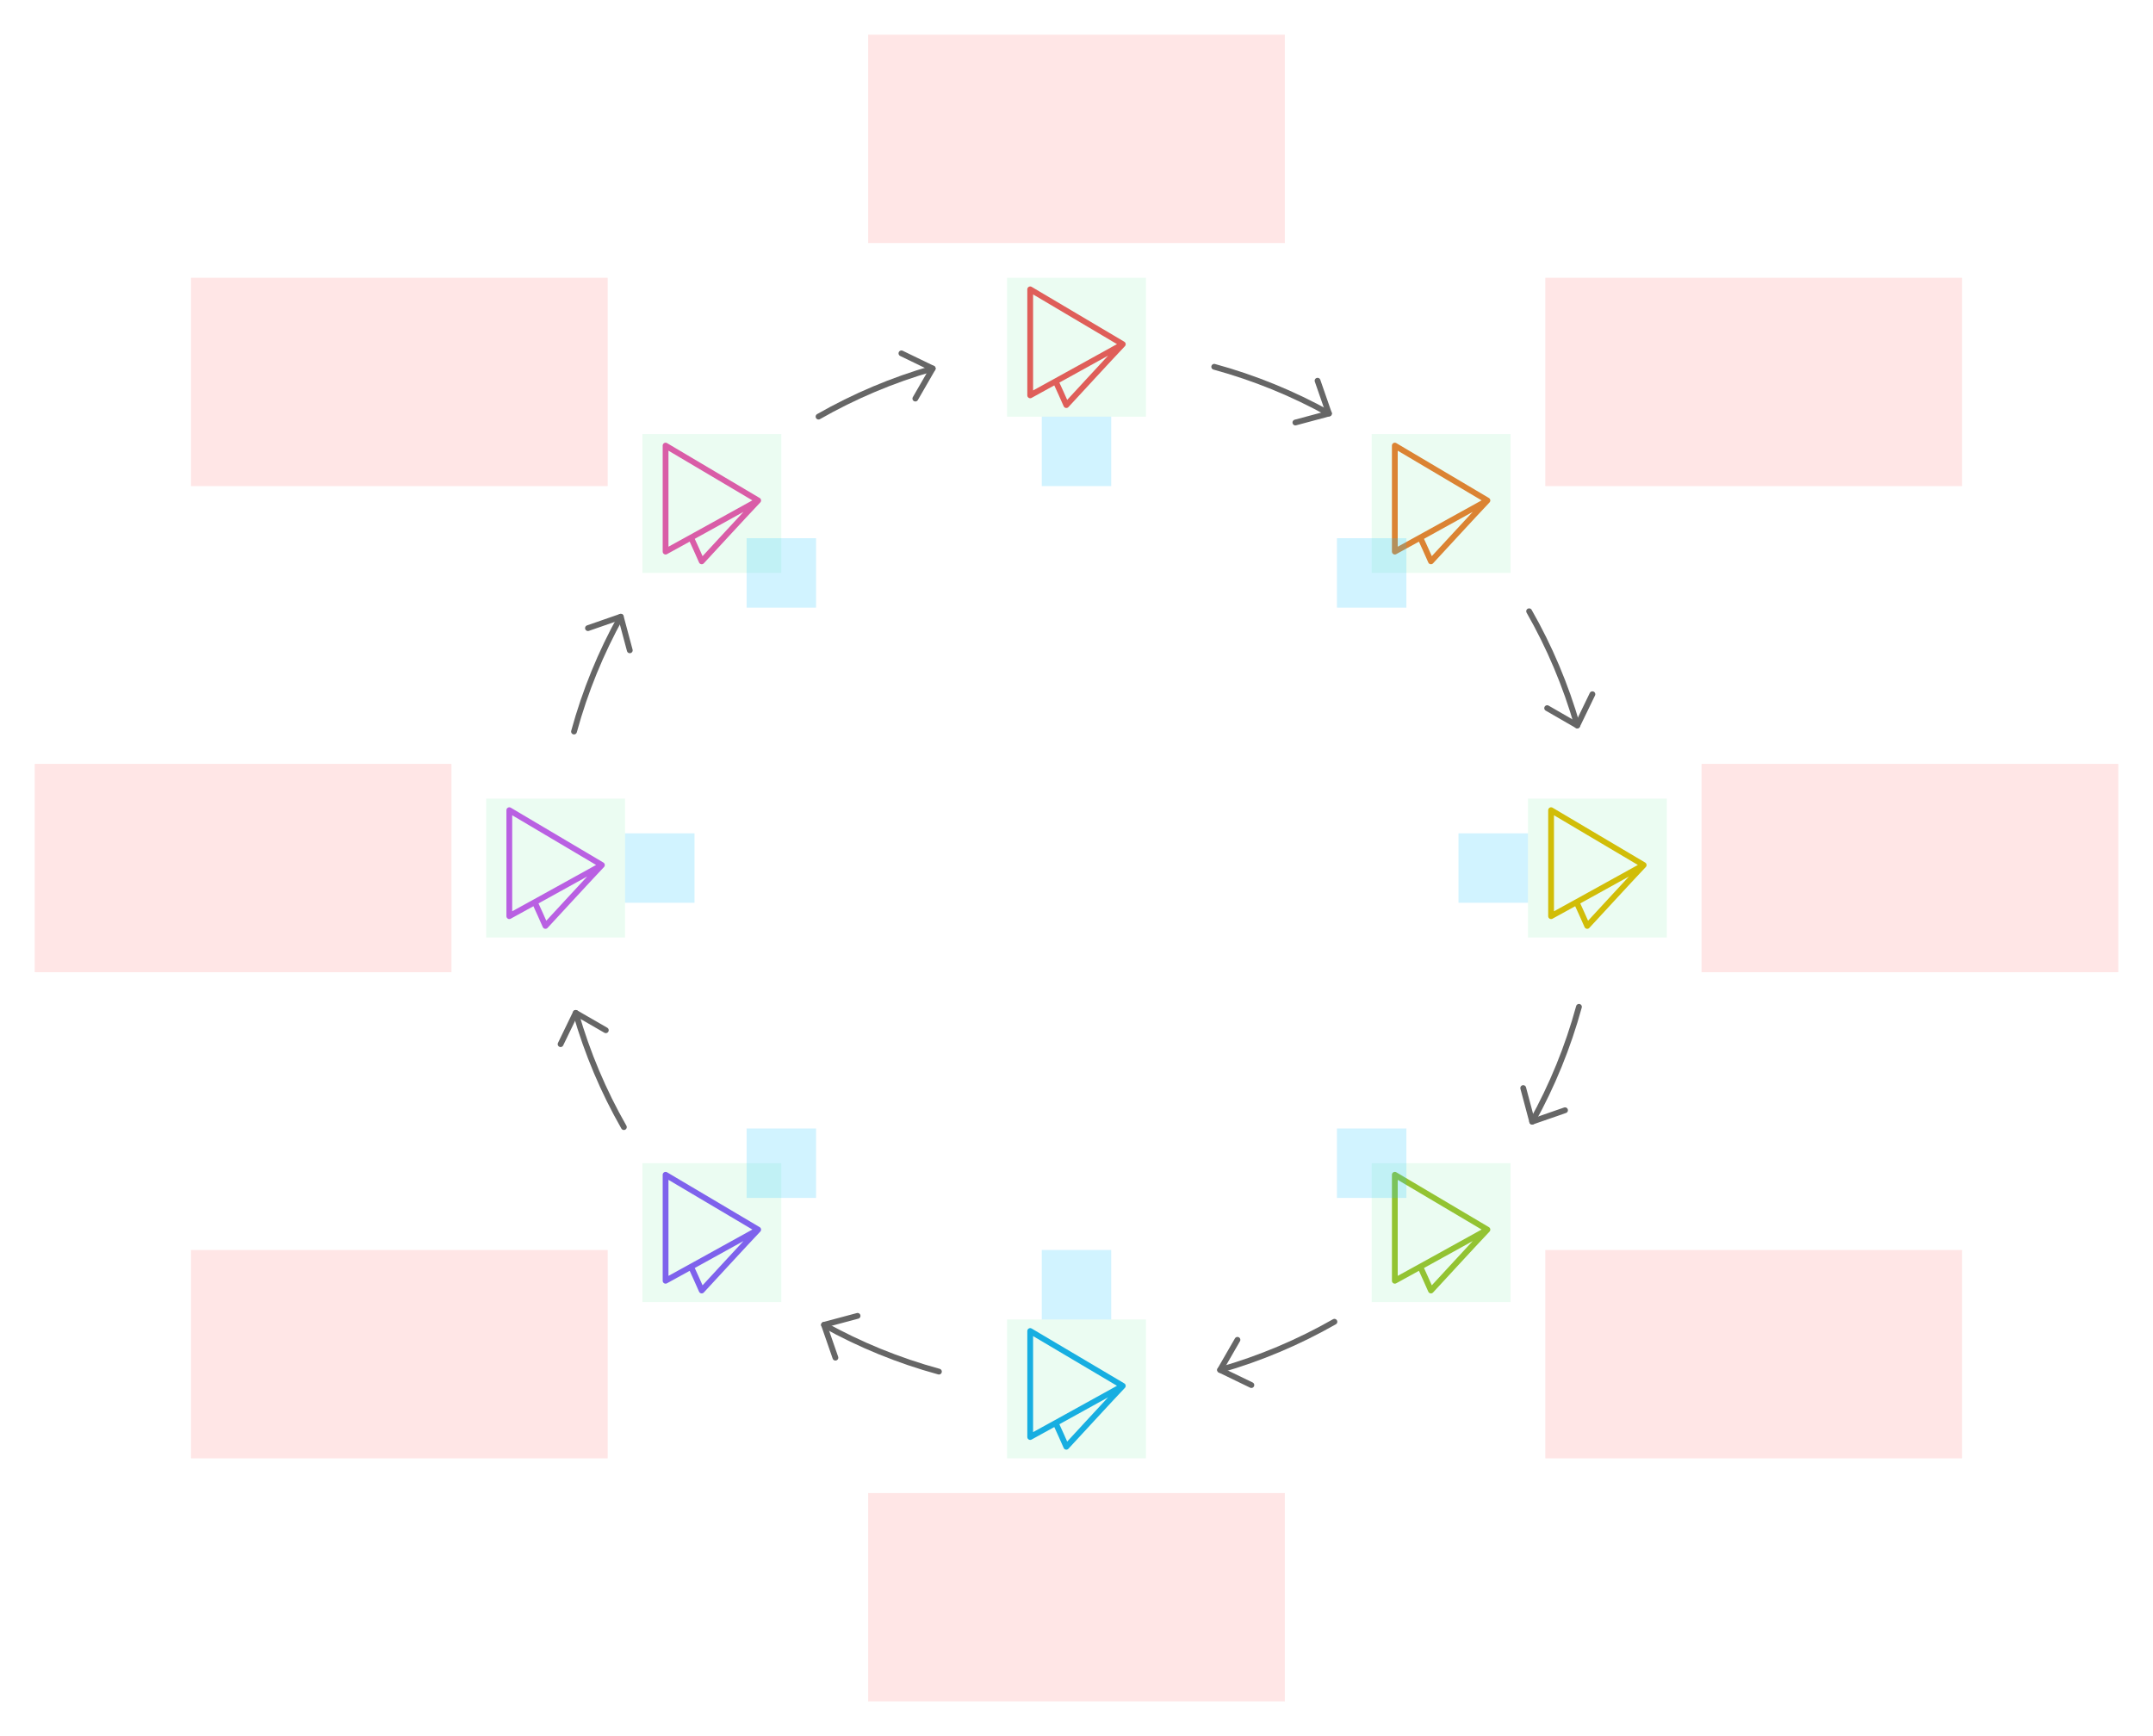<svg width="744" height="600" viewBox="0 0 744 600" fill="none" xmlns="http://www.w3.org/2000/svg">
<g id="cycle2--family--8">
<g id="lines">
<g id="arrow-8">
<path id="line" d="M322.309 127.351C308.399 131.341 295.169 136.951 282.859 143.981" stroke="#666666" stroke-width="2" stroke-linecap="round" stroke-linejoin="round"/>
<path id="arrowhead" d="M316.309 137.751L322.309 127.351L311.499 122.121" stroke="#666666" stroke-width="2" stroke-linecap="round" stroke-linejoin="round"/>
</g>
<g id="arrow-7">
<path id="line_2" d="M214.519 213.141C207.639 225.541 202.179 238.841 198.359 252.821" stroke="#666666" stroke-width="2" stroke-linecap="round" stroke-linejoin="round"/>
<path id="arrowhead_2" d="M217.63 224.751L214.52 213.141L203.18 217.081" stroke="#666666" stroke-width="2" stroke-linecap="round" stroke-linejoin="round"/>
</g>
<g id="arrow-6">
<path id="line_3" d="M198.949 350.051C202.939 363.971 208.549 377.211 215.589 389.531" stroke="#666666" stroke-width="2" stroke-linecap="round" stroke-linejoin="round"/>
<path id="arrowhead_3" d="M209.349 356.051L198.949 350.051L193.719 360.861" stroke="#666666" stroke-width="2" stroke-linecap="round" stroke-linejoin="round"/>
</g>
<g id="arrow-5">
<path id="line_4" d="M284.749 457.861C297.159 464.751 310.469 470.211 324.459 474.031" stroke="#666666" stroke-width="2" stroke-linecap="round" stroke-linejoin="round"/>
<path id="arrowhead_4" d="M296.349 454.761L284.749 457.861L288.689 469.211" stroke="#666666" stroke-width="2" stroke-linecap="round" stroke-linejoin="round"/>
</g>
<g id="arrow-4">
<path id="line_5" d="M421.619 473.451C435.559 469.461 448.799 463.841 461.129 456.801" stroke="#666666" stroke-width="2" stroke-linecap="round" stroke-linejoin="round"/>
<path id="arrowhead_5" d="M427.619 463.042L421.619 473.451L432.429 478.681" stroke="#666666" stroke-width="2" stroke-linecap="round" stroke-linejoin="round"/>
</g>
<g id="arrow-3">
<path id="line_6" d="M529.469 387.641C536.349 375.241 541.809 361.941 545.629 347.961" stroke="#666666" stroke-width="2" stroke-linecap="round" stroke-linejoin="round"/>
<path id="arrowhead_6" d="M526.369 376.031L529.469 387.641L540.819 383.701" stroke="#666666" stroke-width="2" stroke-linecap="round" stroke-linejoin="round"/>
</g>
<g id="arrow-2">
<path id="line_7" d="M545.048 250.731C541.058 236.811 535.448 223.571 528.408 211.251" stroke="#666666" stroke-width="2" stroke-linecap="round" stroke-linejoin="round"/>
<path id="arrowhead_7" d="M534.639 244.731L545.049 250.731L550.279 239.921" stroke="#666666" stroke-width="2" stroke-linecap="round" stroke-linejoin="round"/>
</g>
<g id="arrow-1">
<path id="line_8" d="M459.239 142.911C446.849 136.031 433.559 130.581 419.589 126.761" stroke="#666666" stroke-width="2" stroke-linecap="round" stroke-linejoin="round"/>
<path id="arrowhead_8" d="M447.639 146.021L459.239 142.911L455.299 131.571" stroke="#666666" stroke-width="2" stroke-linecap="round" stroke-linejoin="round"/>
</g>
</g>
<g id="ic-cc-8">
<path id="rect" d="M222 150L270 150L270 198L222 198L222 150Z" fill="#33DE7B" fill-opacity="0.1"/>
<g id="icon">
<path id="icon_2" d="M262 172.957C255.863 176.382 245.955 181.848 238.789 185.796M262 172.957C255.434 179.915 248.989 186.986 242.484 194C241.255 191.265 240.069 188.508 238.789 185.796M262 172.957C251.333 166.638 240.68 160.297 230 154L230 190.632C230 190.632 233.705 188.596 238.789 185.796" stroke="#D95DA7" stroke-width="2" stroke-miterlimit="1.5" stroke-linecap="round" stroke-linejoin="round"/>
</g>
</g>
<g id="ic-cc-7">
<path id="rect_2" d="M168 276L216 276L216 324L168 324L168 276Z" fill="#33DE7B" fill-opacity="0.1"/>
<g id="icon_3">
<path id="icon_4" d="M208 298.957C201.863 302.382 191.955 307.848 184.789 311.796M208 298.957C201.434 305.915 194.989 312.986 188.484 320C187.255 317.265 186.069 314.508 184.789 311.796M208 298.957C197.333 292.638 186.68 286.297 176 280L176 316.632C176 316.632 179.705 314.596 184.789 311.796" stroke="#B960E2" stroke-width="2" stroke-miterlimit="1.5" stroke-linecap="round" stroke-linejoin="round"/>
</g>
</g>
<g id="ic-cc-6">
<path id="rect_3" d="M222 402L270 402L270 450L222 450L222 402Z" fill="#33DE7B" fill-opacity="0.1"/>
<g id="icon_5">
<path id="icon_6" d="M262 424.957C255.863 428.382 245.955 433.848 238.789 437.796M262 424.957C255.434 431.915 248.989 438.986 242.484 446C241.255 443.265 240.069 440.508 238.789 437.796M262 424.957C251.333 418.638 240.68 412.297 230 406L230 442.632C230 442.632 233.705 440.596 238.789 437.796" stroke="#7E62EC" stroke-width="2" stroke-miterlimit="1.5" stroke-linecap="round" stroke-linejoin="round"/>
</g>
</g>
<g id="ic-cc-5">
<path id="rect_4" d="M348 456L396 456L396 504L348 504L348 456Z" fill="#33DE7B" fill-opacity="0.1"/>
<g id="icon_7">
<path id="icon_8" d="M388 478.957C381.863 482.382 371.955 487.848 364.789 491.796M388 478.957C381.434 485.915 374.989 492.986 368.484 500C367.255 497.265 366.069 494.508 364.789 491.796M388 478.957C377.333 472.638 366.68 466.297 356 460L356 496.632C356 496.632 359.705 494.596 364.789 491.796" stroke="#17AEE1" stroke-width="2" stroke-miterlimit="1.5" stroke-linecap="round" stroke-linejoin="round"/>
</g>
</g>
<g id="ic-cc-4">
<path id="rect_5" d="M474 402L522 402L522 450L474 450L474 402Z" fill="#33DE7B" fill-opacity="0.1"/>
<g id="icon_9">
<path id="icon_10" d="M514 424.957C507.863 428.382 497.955 433.848 490.789 437.796M514 424.957C507.434 431.915 500.989 438.986 494.484 446C493.255 443.265 492.069 440.508 490.789 437.796M514 424.957C503.333 418.638 492.68 412.297 482 406L482 442.632C482 442.632 485.705 440.596 490.789 437.796" stroke="#93C332" stroke-width="2" stroke-miterlimit="1.5" stroke-linecap="round" stroke-linejoin="round"/>
</g>
</g>
<g id="ic-cc-3">
<path id="rect_6" d="M528 276L576 276L576 324L528 324L528 276Z" fill="#33DE7B" fill-opacity="0.1"/>
<g id="icon_11">
<path id="icon_12" d="M568 298.957C561.863 302.382 551.955 307.848 544.789 311.796M568 298.957C561.434 305.915 554.989 312.986 548.484 320C547.255 317.265 546.069 314.508 544.789 311.796M568 298.957C557.333 292.638 546.68 286.297 536 280L536 316.632C536 316.632 539.705 314.596 544.789 311.796" stroke="#D1BD08" stroke-width="2" stroke-miterlimit="1.5" stroke-linecap="round" stroke-linejoin="round"/>
</g>
</g>
<g id="ic-cc-2">
<path id="rect_7" d="M474 150L522 150L522 198L474 198L474 150Z" fill="#33DE7B" fill-opacity="0.1"/>
<g id="icon_13">
<path id="icon_14" d="M514 172.957C507.863 176.382 497.955 181.848 490.789 185.796M514 172.957C507.434 179.915 500.989 186.986 494.484 194C493.255 191.265 492.069 188.508 490.789 185.796M514 172.957C503.333 166.638 492.68 160.297 482 154L482 190.632C482 190.632 485.705 188.596 490.789 185.796" stroke="#DB8333" stroke-width="2" stroke-miterlimit="1.5" stroke-linecap="round" stroke-linejoin="round"/>
</g>
</g>
<g id="ic-cc-1">
<path id="rect_8" d="M348 96L396 96L396 144L348 144L348 96Z" fill="#33DE7B" fill-opacity="0.1"/>
<g id="icon_15">
<path id="icon_16" d="M388 118.957C381.863 122.382 371.955 127.848 364.789 131.796M388 118.957C381.434 125.915 374.989 132.986 368.484 140C367.255 137.265 366.069 134.508 364.789 131.796M388 118.957C377.333 112.638 366.68 106.297 356 100L356 136.632C356 136.632 359.705 134.596 364.789 131.796" stroke="#DF5E59" stroke-width="2" stroke-miterlimit="1.5" stroke-linecap="round" stroke-linejoin="round"/>
</g>
</g>
<path id="tx-rb-8" d="M66 96L210 96V168H66V96Z" fill="#FF0000" fill-opacity="0.1"/>
<path id="tx-rc-7" d="M12 264H156V336H12V264Z" fill="#FF0000" fill-opacity="0.1"/>
<path id="tx-rt-6" d="M66 432H210V504H66V432Z" fill="#FF0000" fill-opacity="0.1"/>
<path id="tx-ct-5" d="M300 516H444V588H300V516Z" fill="#FF0000" fill-opacity="0.1"/>
<path id="tx-lt-4" d="M534 432H678V504H534V432Z" fill="#FF0000" fill-opacity="0.1"/>
<path id="tx-lc-3" d="M588 264H732V336H588V264Z" fill="#FF0000" fill-opacity="0.1"/>
<path id="tx-lb-2" d="M534 96L678 96V168H534V96Z" fill="#FF0000" fill-opacity="0.1"/>
<path id="tx-cb-1" d="M300 12H444V84H300V12Z" fill="#FF0000" fill-opacity="0.1"/>
<rect id="bt-cc-remove-8" x="258" y="186" width="24" height="24" fill="#1AC6FF" fill-opacity="0.2"/>
<rect id="bt-cc-remove-7" x="216" y="288" width="24" height="24" fill="#1AC6FF" fill-opacity="0.2"/>
<rect id="bt-cc-remove-6" x="258" y="390" width="24" height="24" fill="#1AC6FF" fill-opacity="0.2"/>
<rect id="bt-cc-remove-5" x="360" y="432" width="24" height="24" fill="#1AC6FF" fill-opacity="0.2"/>
<rect id="bt-cc-remove-4" x="462" y="390" width="24" height="24" fill="#1AC6FF" fill-opacity="0.2"/>
<rect id="bt-cc-remove-3" x="504" y="288" width="24" height="24" fill="#1AC6FF" fill-opacity="0.2"/>
<rect id="bt-cc-remove-2" x="462" y="186" width="24" height="24" fill="#1AC6FF" fill-opacity="0.2"/>
<rect id="bt-cc-remove-1" x="360" y="144" width="24" height="24" fill="#1AC6FF" fill-opacity="0.2"/>
</g>
</svg>
